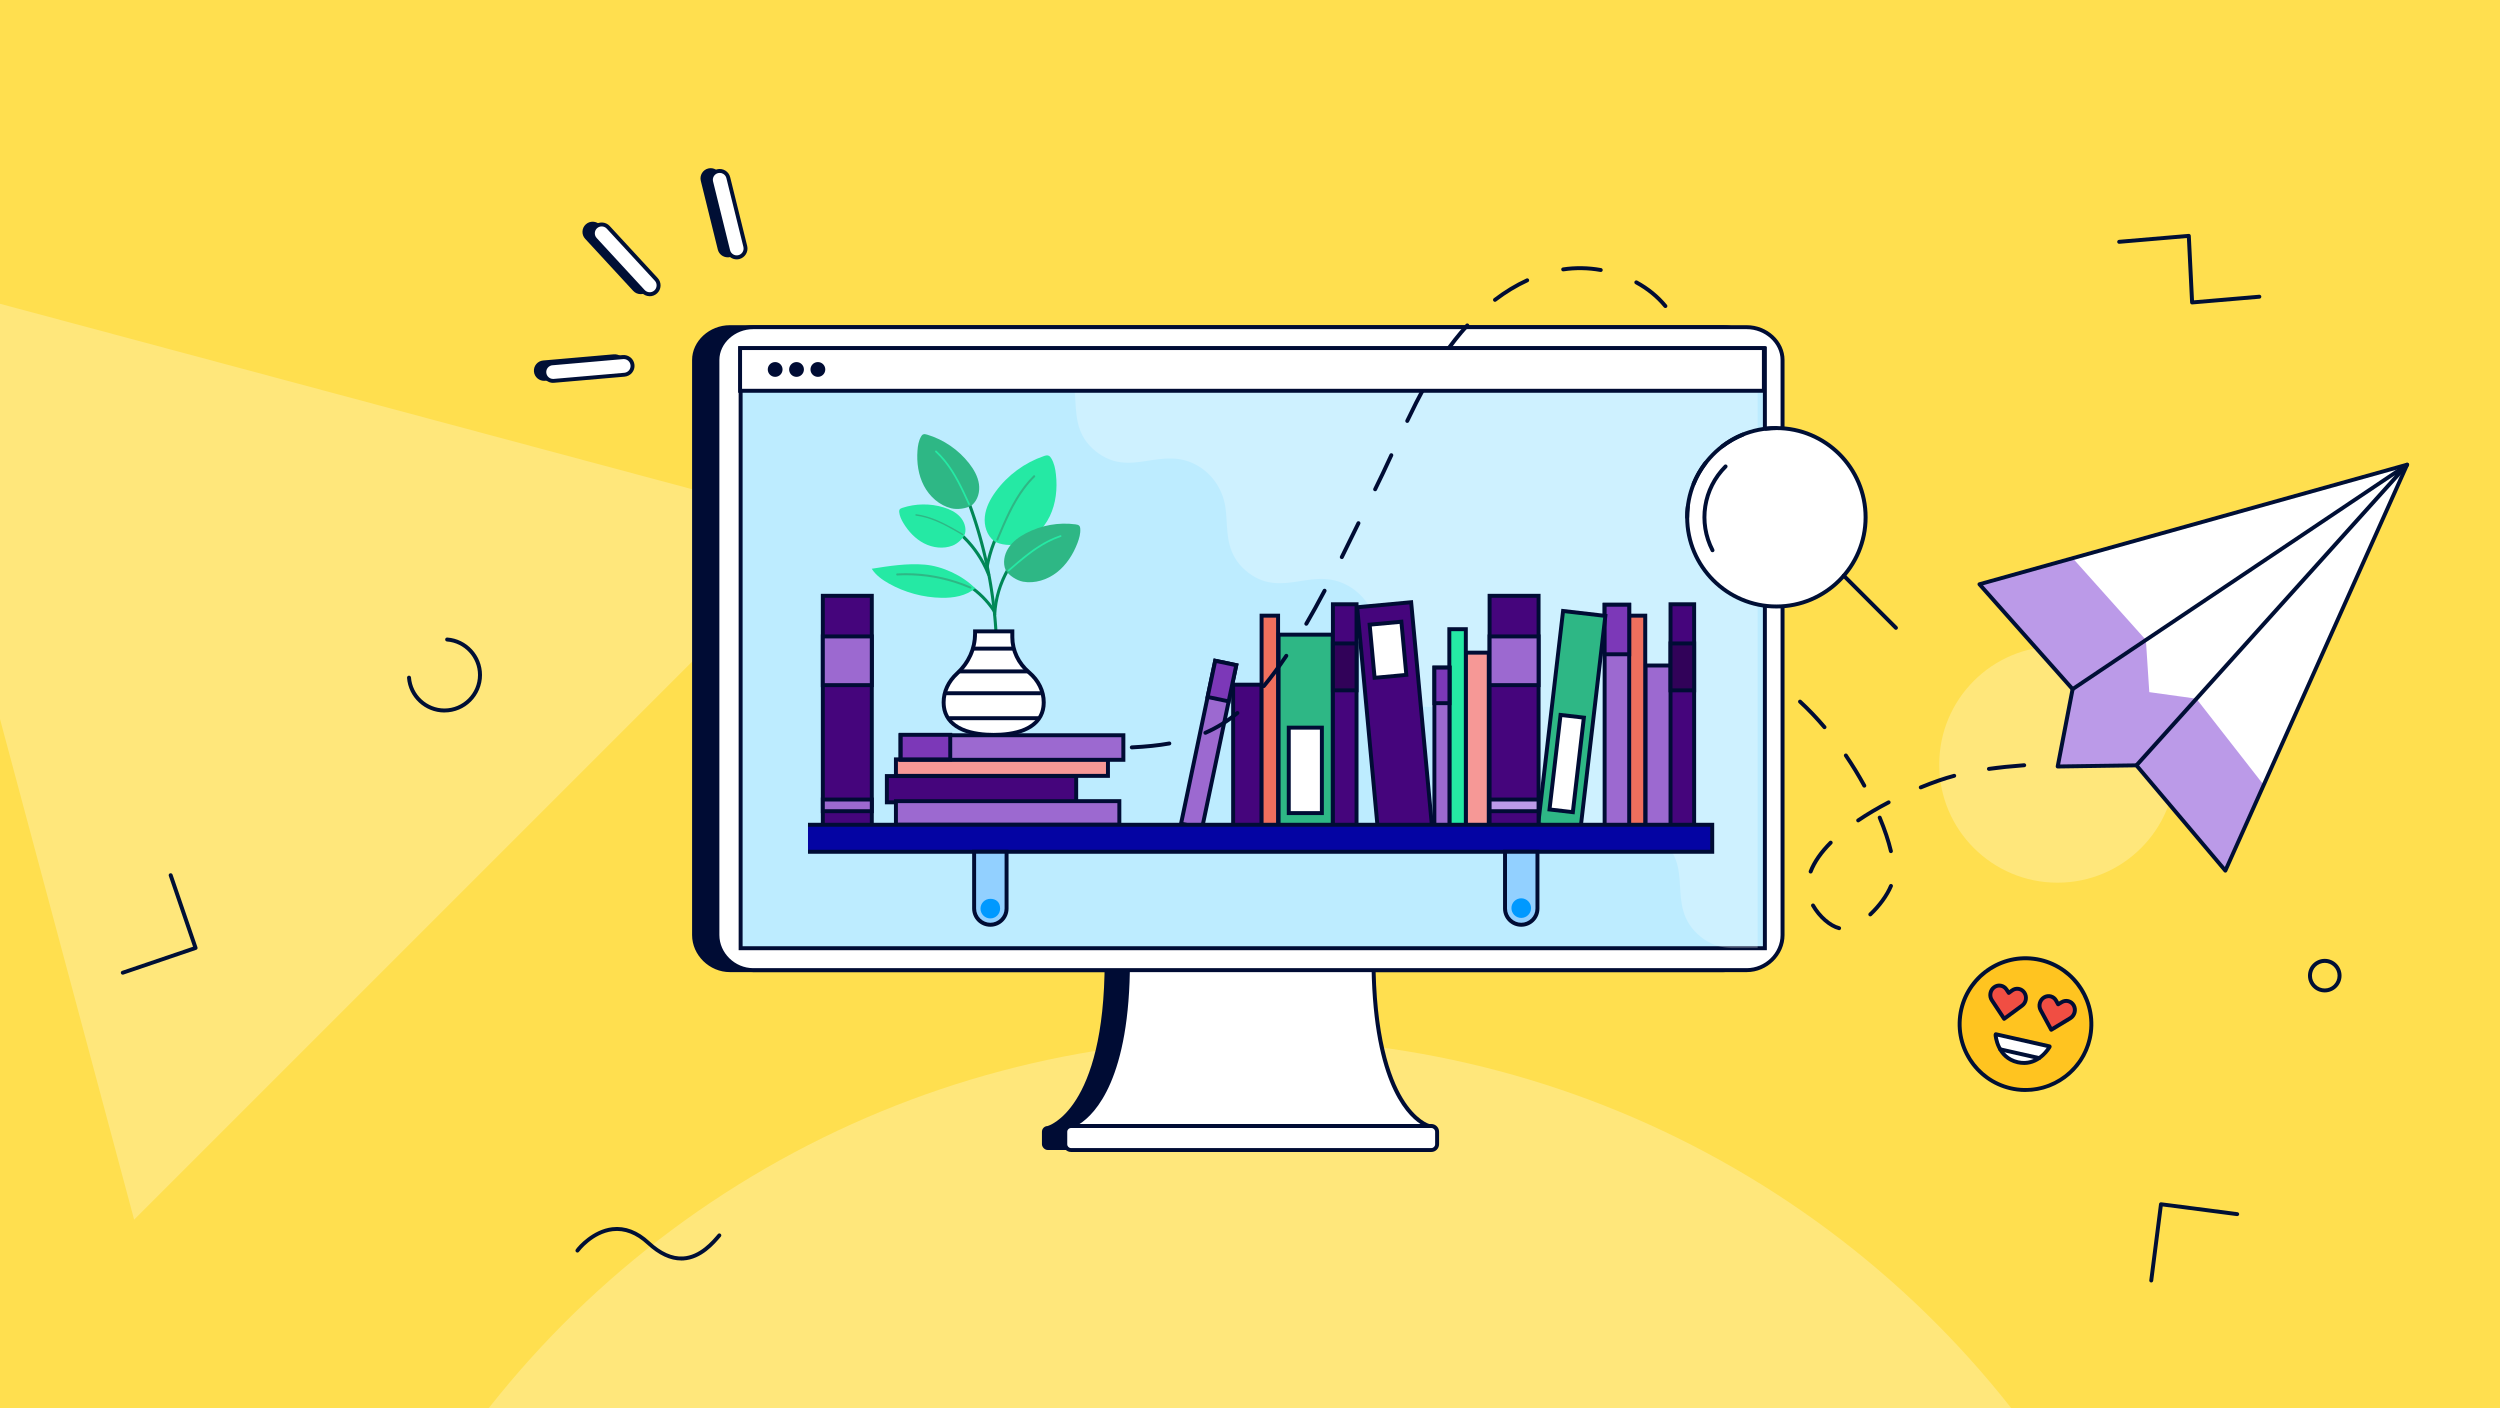 <?xml version="1.0" encoding="UTF-8"?><svg id="b" xmlns="http://www.w3.org/2000/svg" width="632" height="356" viewBox="0 0 632 356"><rect width="632" height="356" fill="#ffdf4f" stroke-width="0"/><circle cx="316" cy="507.4" r="244.87" fill="#fff" opacity=".25" stroke-width="0"/><polygon points="-30.3 68.68 33.91 308.32 209.34 132.89 -30.3 68.68" fill="#fff" opacity=".25" stroke-width="0"/><path d="M355.37,284.66h-90.53s14.42-3.9,14.42-41.68c0-12.41,62.06-15.48,62.06-1.06,0,39.24,14.05,42.74,14.05,42.74Z" fill="#000c34" stroke-width="0"/><rect x="263.4" y="284.66" width="94" height="6.06" rx="1.46" ry="1.46" fill="#000c34" stroke-width="0"/><path d="M435.68,82.71h-251.16c-4.84,0-9.06,3.71-9.06,8.29v145.38c0,4.84,4.22,8.87,9.06,8.87h251.16c4.84,0,9.05-4.03,9.05-8.87V91c0-4.58-4.22-8.29-9.05-8.29Z" fill="#000c34" stroke-width="0"/><path d="M435.68,245.75h-251.16c-5.18,0-9.56-4.29-9.56-9.37V91c0-4.77,4.38-8.79,9.56-8.79h251.16c5.18,0,9.55,4.03,9.55,8.79v145.38c0,5.08-4.38,9.37-9.55,9.37ZM184.52,83.21c-4.64,0-8.56,3.57-8.56,7.79v145.38c0,4.54,3.92,8.37,8.56,8.37h251.16c4.64,0,8.55-3.83,8.55-8.37V91c0-4.22-3.92-7.79-8.55-7.79h-251.16Z" fill="#000c34" stroke-width="0"/><rect id="c" x="190.63" y="97.26" width="240.76" height="132.81" fill="#000c34"/><polygon points="396.01 88.1 395.78 88.1 181.33 88.1 181.33 239.71 395.78 239.71 396.01 239.71 440.26 239.71 440.26 88.1 396.01 88.1" fill="#000c34" stroke-width="0"/><path d="M440.83,240.28H180.76V87.53h260.07v152.75ZM181.9,239.14h257.79V88.67H181.9v150.47Z" fill="#000c34" stroke-width="0"/><path d="M361.27,284.66h-90.53s14.42-3.9,14.42-41.68c0-12.41,62.06-15.48,62.06-1.06,0,39.24,14.05,42.74,14.05,42.74Z" fill="#fff" stroke-width="0"/><path d="M361.27,285.16h-90.53c-.25,0-.46-.19-.5-.43-.03-.25.12-.48.37-.55.14-.04,14.05-4.35,14.05-41.2,0-3.36,3.95-6.23,11.42-8.31,6.48-1.81,15.1-2.84,23.64-2.84,13.53,0,27.99,2.65,27.99,10.09,0,20.03,3.74,30.47,6.88,35.7,3.37,5.62,6.77,6.55,6.8,6.56.24.06.4.3.37.55-.03.25-.24.44-.49.44ZM272.89,284.16h86.22c-3.99-2.6-12.4-11.71-12.4-42.24,0-3.59-4.38-5.69-8.05-6.81-4.77-1.47-11.5-2.27-18.94-2.27-21.04,0-34.07,5.27-34.07,10.15,0,29.56-8.71,38.58-12.77,41.18Z" fill="#000c34" stroke-width="0"/><rect x="269.3" y="284.66" width="94" height="6.06" rx="1.46" ry="1.46" fill="#fff" stroke-width="0"/><path d="M361.84,291.22h-91.08c-1.08,0-1.96-.88-1.96-1.96v-3.15c0-1.08.88-1.96,1.96-1.96h91.08c1.08,0,1.96.88,1.96,1.96v3.15c0,1.08-.88,1.96-1.96,1.96ZM270.76,285.16c-.53,0-.96.43-.96.96v3.15c0,.53.43.96.96.96h91.08c.53,0,.96-.43.96-.96v-3.15c0-.53-.43-.96-.96-.96h-91.08Z" fill="#000c34" stroke-width="0"/><path d="M441.58,82.71h-251.16c-4.84,0-9.06,3.71-9.06,8.29v145.38c0,4.84,4.22,8.87,9.06,8.87h251.16c4.84,0,9.05-4.03,9.05-8.87V91c0-4.58-4.22-8.29-9.05-8.29Z" fill="#fff" stroke-width="0"/><path d="M441.58,245.75h-251.16c-5.18,0-9.56-4.29-9.56-9.37V91c0-4.77,4.38-8.79,9.56-8.79h251.16c5.18,0,9.55,4.03,9.55,8.79v145.38c0,5.08-4.38,9.37-9.55,9.37ZM190.42,83.21c-4.64,0-8.56,3.57-8.56,7.79v145.38c0,4.54,3.92,8.37,8.56,8.37h251.16c4.64,0,8.55-3.83,8.55-8.37V91c0-4.22-3.92-7.79-8.55-7.79h-251.16Z" fill="#000c34" stroke-width="0"/><polygon points="401.91 88.1 401.68 88.1 187.22 88.1 187.22 239.71 401.68 239.71 401.91 239.71 446.16 239.71 446.16 88.1 401.91 88.1" fill="#bdecff" stroke-width="0"/><path d="M446.66,240.21H186.73V87.6h259.93v152.61ZM187.73,239.21h257.93V88.6H187.73v150.61Z" fill="#000c34" stroke-width="0"/><path d="M444.34,98.51v141.16s-5.79,0-5.79,0h0c-2.3.05-4.7-.38-6.96-1.71-2.41-1.42-4.39-3.57-5.44-5.97-1.91-4.4-1.02-8.72-2.06-13.1-1.04-4.41-4.61-8.59-9.42-10.13-4.68-1.5-8.9.03-13.15.37-2.21.18-4.59.06-6.91-.98-2.47-1.1-4.77-3.1-6.09-5.38-2.48-4.28-1.74-8.77-2.44-13.04-.72-4.44-3.54-8.83-8.4-10.96-2.34-1.02-4.62-1.2-6.83-1.07h0l-2.04.2c-1.39.18-2.76.43-4.11.6-2.18.28-4.49.42-6.87-.27-2.58-.75-5.08-2.53-6.76-4.7-3.15-4.1-2.37-8.83-2.85-13.04,0-.07,0-.14,0-.21h0c-.09-1.05-.23-2.1-.48-3.15-1.04-4.41-4.61-8.59-9.42-10.13-4.68-1.5-8.9.03-13.15.37-2.21.18-4.59.06-6.91-.98-2.47-1.1-4.77-3.1-6.09-5.38-2.48-4.28-1.74-8.77-2.44-13.04-.72-4.44-3.54-8.83-8.4-10.96-4.57-2-8.88-.79-12.98-.26-2.18.28-4.49.42-6.87-.27-2.58-.75-5.08-2.53-6.76-4.7-3.15-4.1-2.61-9.05-3.09-13.26,0-.07-.02.07-.03,0h172.74Z" fill="#fff" opacity=".25" stroke-width="0"/><circle cx="520.13" cy="193.25" r="29.89" fill="#fff" opacity=".25" stroke-width="0"/><path d="M464.93,235.15s-.08,0-.12-.02c-2.42-.61-5.2-3.02-6.91-5.98-.14-.24-.06-.54.18-.68.24-.14.54-.06.68.18,1.59,2.75,4.12,4.96,6.29,5.51.27.07.43.34.36.61-.06.23-.26.38-.48.38ZM472.82,231.67c-.13,0-.27-.05-.37-.16-.19-.2-.18-.52.02-.71,2.23-2.09,4.15-4.71,5.11-7.03.11-.25.4-.38.65-.27.25.11.38.4.27.65-1.02,2.44-3.02,5.2-5.35,7.38-.1.09-.22.13-.34.13ZM457.73,220.83c-.06,0-.12-.01-.18-.03-.26-.1-.39-.39-.29-.65.95-2.47,2.69-4.99,5.18-7.48.2-.2.51-.2.71,0,.2.2.2.51,0,.71-2.39,2.39-4.05,4.79-4.95,7.13-.08.2-.27.32-.47.32ZM478.03,215.67c-.23,0-.43-.15-.49-.38-.6-2.55-1.55-5.38-2.81-8.41-.11-.25.01-.55.27-.65.25-.11.55.01.65.27,1.28,3.08,2.25,5.96,2.86,8.56.06.27-.1.54-.37.6-.04,0-.08.01-.12.01ZM469.75,207.9c-.16,0-.32-.08-.41-.22-.16-.23-.1-.54.13-.69,2.33-1.58,4.94-3.13,7.75-4.6.24-.13.55-.03.67.21.13.24.03.55-.21.67-2.78,1.45-5.36,2.98-7.66,4.54-.09.06-.18.09-.28.09ZM485.57,199.55c-.2,0-.38-.12-.46-.31-.1-.26.02-.55.27-.65,1.58-.65,3.12-1.24,4.6-1.75,1.26-.44,2.58-.84,3.92-1.2.27-.07.54.09.61.35.07.27-.09.54-.35.61-1.32.35-2.61.75-3.85,1.18-1.46.51-2.99,1.09-4.55,1.73-.06.03-.13.04-.19.04ZM471.3,199.12c-.18,0-.35-.09-.44-.26-1.42-2.6-2.98-5.15-4.64-7.6-.16-.23-.1-.54.13-.69.23-.16.54-.1.69.13,1.68,2.47,3.26,5.06,4.7,7.68.13.24.04.55-.2.68-.08.04-.16.06-.24.06ZM502.8,194.87c-.25,0-.46-.18-.49-.43-.04-.27.15-.53.43-.56,2.6-.37,5.44-.66,8.94-.93.27-.01.52.19.54.46.02.28-.19.52-.46.54-3.48.26-6.29.56-8.87.92-.02,0-.05,0-.07,0ZM520.64,193.35c-.26,0-.48-.2-.5-.47-.02-.28.19-.51.47-.53,2.36-.16,4.15-.29,5.81-.44,1.1-.1,2.12-.2,3.08-.3.27-.03.52.17.55.44s-.17.52-.44.55c-.97.11-2,.21-3.11.31-1.67.15-3.47.28-5.83.44-.01,0-.02,0-.03,0ZM538.34,191.01c-.21,0-.41-.14-.48-.35-.08-.26.07-.54.33-.62,2.76-.85,4.96-2.06,7.61-4.19.21-.17.53-.14.7.08.17.22.14.53-.08.7-2.75,2.21-5.05,3.48-7.94,4.36-.05.02-.1.02-.15.02ZM461.23,184.34c-.14,0-.28-.06-.38-.18-1.98-2.34-4.05-4.5-6.14-6.42-.2-.19-.22-.5-.03-.71.19-.2.5-.22.71-.03,2.12,1.95,4.22,4.14,6.23,6.51.18.21.15.53-.06.7-.09.08-.21.12-.32.12ZM552.79,180.79c-.14,0-.27-.05-.37-.16-.19-.2-.17-.52.03-.71.78-.72,1.62-1.48,2.53-2.3.21-.19.52-.17.71.04.18.21.17.52-.04.71-.9.81-1.74,1.58-2.52,2.29-.1.09-.22.13-.34.13Z" fill="#000c34" stroke-width="0"/><rect x="415.97" y="168.24" width="6.64" height="41" transform="translate(838.58 377.47) rotate(180)" fill="#9c69d0" stroke-width="0"/><path d="M423.11,209.74h-7.64v-42h7.64v42ZM416.47,208.74h5.64v-40h-5.64v40Z" fill="#000c34" stroke-width="0"/><rect x="370.52" y="164.99" width="5.84" height="44.25" transform="translate(746.88 374.22) rotate(180)" fill="#f69896" stroke-width="0"/><path d="M376.86,209.74h-6.84v-45.25h6.84v45.25ZM371.02,208.74h4.84v-43.25h-4.84v43.25Z" fill="#000c34" stroke-width="0"/><rect x="311.74" y="173.08" width="7.23" height="36.15" transform="translate(630.7 382.32) rotate(180)" fill="#45057c" stroke-width="0"/><path d="M319.47,209.74h-8.23v-37.15h8.23v37.15ZM312.24,208.74h6.23v-35.15h-6.23v35.15Z" fill="#000c34" stroke-width="0"/><rect x="366.39" y="159.05" width="4.17" height="50.18" transform="translate(736.95 368.29) rotate(180)" fill="#25e9a4" stroke-width="0"/><path d="M371.06,209.74h-5.17v-51.18h5.17v51.18ZM366.89,208.74h3.17v-49.18h-3.17v49.18Z" fill="#000c34" stroke-width="0"/><rect x="318.93" y="155.64" width="4.17" height="53.6" transform="translate(642.03 364.87) rotate(180)" fill="#ef6f5d" stroke-width="0"/><path d="M323.6,209.74h-5.17v-54.6h5.17v54.6ZM319.43,208.74h3.17v-52.6h-3.17v52.6Z" fill="#000c34" stroke-width="0"/><rect x="411.74" y="155.64" width="4.17" height="53.6" transform="translate(827.66 364.87) rotate(180)" fill="#ef6f5d" stroke-width="0"/><path d="M416.42,209.74h-5.17v-54.6h5.17v54.6ZM412.24,208.74h3.17v-52.6h-3.17v52.6Z" fill="#000c34" stroke-width="0"/><rect x="362.61" y="168.77" width="3.81" height="40.47" transform="translate(729.04 378) rotate(180)" fill="#9c69d0" stroke-width="0"/><path d="M366.93,209.74h-4.81v-41.47h4.81v41.47ZM363.11,208.74h2.81v-39.47h-2.81v39.47Z" fill="#000c34" stroke-width="0"/><rect x="362.61" y="168.77" width="3.81" height="8.99" transform="translate(729.04 346.53) rotate(180)" fill="#7c38b8" stroke-width="0"/><path d="M366.93,178.26h-4.81v-9.99h4.81v9.99ZM363.11,177.26h2.81v-7.99h-2.81v7.99Z" fill="#000c34" stroke-width="0"/><rect x="302.83" y="167.15" width="5.43" height="42.09" transform="translate(565.93 435.12) rotate(-168.15)" fill="#9c69d0" stroke-width="0"/><path d="M304.27,209.94l-6.3-1.32,8.85-42.17,6.3,1.32-8.85,42.17ZM299.16,207.84l4.34.91,8.44-40.21-4.34-.91-8.44,40.21Z" fill="#000c34" stroke-width="0"/><rect x="306.19" y="167.5" width="5.43" height="9.35" transform="translate(575.87 404.12) rotate(-168.15)" fill="#7c38b8" stroke-width="0"/><path d="M310.99,177.9l-6.3-1.32,2.13-10.13,6.3,1.32-2.13,10.13ZM305.88,175.81l4.34.91,1.72-8.17-4.34-.91-1.72,8.17Z" fill="#000c34" stroke-width="0"/><rect x="405.65" y="152.88" width="6.21" height="56.35" transform="translate(817.52 362.12) rotate(180)" fill="#9c69d0" stroke-width="0"/><path d="M412.36,209.74h-7.21v-57.35h7.21v57.35ZM406.15,208.74h5.21v-55.35h-5.21v55.35Z" fill="#000c34" stroke-width="0"/><rect x="405.65" y="152.88" width="6.21" height="12.52" transform="translate(817.52 318.28) rotate(180)" fill="#7c38b8" stroke-width="0"/><path d="M412.36,165.9h-7.21v-13.52h7.21v13.52ZM406.15,164.9h5.21v-11.52h-5.21v11.52Z" fill="#000c34" stroke-width="0"/><rect x="345.68" y="152.76" width="13.7" height="56.48" transform="translate(720.28 328.62) rotate(174.69)" fill="#45057c" stroke-width="0"/><path d="M347.87,210.29l-5.32-57.23,14.64-1.36,5.32,57.23-14.64,1.36ZM343.64,153.97l5.13,55.24,12.65-1.18-5.13-55.24-12.65,1.17Z" fill="#000c34" stroke-width="0"/><rect x="346.85" y="157.52" width="8.06" height="13.49" transform="translate(715.45 295.37) rotate(174.69)" fill="#fff" stroke-width="0"/><path d="M347.04,171.89l-1.34-14.43,9.02-.84,1.34,14.43-9.02.84ZM346.79,158.37l1.16,12.44,7.03-.65-1.16-12.44-7.03.65Z" fill="#000c34" stroke-width="0"/><rect x="323.23" y="160.44" width="13.7" height="48.8" transform="translate(660.15 369.67) rotate(180)" fill="#2eb785" stroke-width="0"/><path d="M337.43,209.74h-14.7v-49.8h14.7v49.8ZM323.73,208.74h12.7v-47.8h-12.7v47.8Z" fill="#000c34" stroke-width="0"/><rect x="325.8" y="183.95" width="8.37" height="21.6" transform="translate(659.96 389.49) rotate(180)" fill="#fff" stroke-width="0"/><path d="M334.67,206.05h-9.37v-22.6h9.37v22.6ZM326.3,205.05h7.37v-20.6h-7.37v20.6Z" fill="#000c34" stroke-width="0"/><rect x="391.96" y="154.89" width="10.76" height="54.34" transform="translate(770.89 408.97) rotate(-173.34)" fill="#2eb785" stroke-width="0"/><path d="M399.97,210.23l-11.68-1.36,6.42-54.97,11.68,1.36-6.42,54.97ZM389.4,207.99l9.7,1.13,6.18-52.98-9.7-1.13-6.18,52.98Z" fill="#000c34" stroke-width="0"/><rect x="393.09" y="181" width="5.94" height="24.06" transform="translate(767.07 430.66) rotate(-173.34)" fill="#fff" stroke-width="0"/><path d="M398.05,205.87l-6.89-.8,2.91-24.89,6.89.8-2.9,24.89ZM392.27,204.19l4.9.57,2.67-22.9-4.9-.57-2.67,22.9Z" fill="#000c34" stroke-width="0"/><rect x="336.96" y="152.76" width="5.97" height="56.48" transform="translate(679.89 361.99) rotate(180)" fill="#45057c" stroke-width="0"/><path d="M343.43,209.74h-6.97v-57.48h6.97v57.48ZM337.46,208.74h4.97v-55.48h-4.97v55.48Z" fill="#000c34" stroke-width="0"/><rect x="336.96" y="162.66" width="5.97" height="11.86" transform="translate(679.89 337.18) rotate(180)" fill="#310259" stroke-width="0"/><path d="M343.43,175.02h-6.97v-12.86h6.97v12.86ZM337.46,174.02h4.97v-10.86h-4.97v10.86Z" fill="#000c34" stroke-width="0"/><rect x="422.31" y="152.76" width="5.97" height="56.48" transform="translate(850.59 361.99) rotate(180)" fill="#45057c" stroke-width="0"/><path d="M428.78,209.74h-6.97v-57.48h6.97v57.48ZM422.81,208.74h4.97v-55.48h-4.97v55.48Z" fill="#000c34" stroke-width="0"/><rect x="422.31" y="162.66" width="5.97" height="11.86" transform="translate(850.59 337.18) rotate(180)" fill="#310259" stroke-width="0"/><path d="M428.78,175.02h-6.97v-12.86h6.97v12.86ZM422.81,174.02h4.97v-10.86h-4.97v10.86Z" fill="#000c34" stroke-width="0"/><rect x="376.57" y="150.61" width="12.38" height="58.62" transform="translate(765.52 359.85) rotate(180)" fill="#45057c" stroke-width="0"/><path d="M389.45,209.74h-13.38v-59.62h13.38v59.62ZM377.07,208.74h11.38v-57.62h-11.38v57.62Z" fill="#000c34" stroke-width="0"/><rect x="376.57" y="160.89" width="12.38" height="12.31" transform="translate(765.52 334.1) rotate(180)" fill="#9c69d0" stroke-width="0"/><path d="M389.45,173.7h-13.38v-13.31h13.38v13.31ZM377.07,172.7h11.38v-11.31h-11.38v11.31Z" fill="#000c34" stroke-width="0"/><rect x="376.57" y="202.12" width="12.38" height="2.95" transform="translate(765.52 407.19) rotate(180)" fill="#bb9ae8" stroke-width="0"/><path d="M389.45,205.57h-13.38v-3.95h13.38v3.95ZM377.07,204.57h11.38v-1.95h-11.38v1.95Z" fill="#000c34" stroke-width="0"/><rect x="244.81" y="175.58" width="6.64" height="47.86" transform="translate(48.62 447.64) rotate(-90)" fill="#45057c" stroke-width="0"/><path d="M272.56,203.33h-48.86v-7.64h48.86v7.64ZM224.7,202.33h46.86v-5.64h-46.86v5.64Z" fill="#000c34" stroke-width="0"/><rect x="251.2" y="167.25" width="4.17" height="53.6" transform="translate(59.24 447.34) rotate(-90)" fill="#f69896" stroke-width="0"/><path d="M280.59,196.64h-54.6v-5.17h54.6v5.17ZM226.99,195.64h52.6v-3.17h-52.6v3.17Z" fill="#000c34" stroke-width="0"/><rect x="252.71" y="160.8" width="6.21" height="56.35" transform="translate(66.83 444.79) rotate(-90)" fill="#9c69d0" stroke-width="0"/><path d="M284.49,192.58h-57.35v-7.21h57.35v7.21ZM228.13,191.58h55.35v-5.21h-55.35v5.21Z" fill="#000c34" stroke-width="0"/><rect x="230.86" y="182.6" width="6.21" height="12.52" transform="translate(45.1 422.82) rotate(-90)" fill="#7c38b8" stroke-width="0"/><path d="M240.72,192.47h-13.52v-7.21h13.52v7.21ZM228.2,191.47h11.52v-5.21h-11.52v5.21Z" fill="#000c34" stroke-width="0"/><rect x="251.74" y="177.28" width="5.97" height="56.48" transform="translate(49.21 460.25) rotate(-90)" fill="#9c69d0" stroke-width="0"/><path d="M283.47,209h-57.48v-6.97h57.48v6.97ZM226.99,208h55.48v-4.97h-55.48v4.97Z" fill="#000c34" stroke-width="0"/><rect x="208.01" y="150.61" width="12.38" height="58.62" transform="translate(428.39 359.85) rotate(180)" fill="#45057c" stroke-width="0"/><path d="M220.89,209.74h-13.38v-59.62h13.38v59.62ZM208.51,208.74h11.38v-57.62h-11.38v57.62Z" fill="#000c34" stroke-width="0"/><rect x="208.01" y="160.89" width="12.38" height="12.31" transform="translate(428.39 334.1) rotate(180)" fill="#9c69d0" stroke-width="0"/><path d="M220.89,173.7h-13.38v-13.31h13.38v13.31ZM208.51,172.7h11.38v-11.31h-11.38v11.31Z" fill="#000c34" stroke-width="0"/><rect x="208.01" y="202.12" width="12.38" height="2.95" transform="translate(428.39 407.19) rotate(180)" fill="#9c69d0" stroke-width="0"/><path d="M220.89,205.57h-13.38v-3.95h13.38v3.95ZM208.51,204.57h11.38v-1.95h-11.38v1.95Z" fill="#000c34" stroke-width="0"/><polyline points="204.26 208.5 432.85 208.5 432.85 215.33 204.26 215.33" fill="#0404a3" stroke-width="0"/><polygon points="433.35 215.83 204.26 215.83 204.26 214.83 432.35 214.83 432.35 209 204.26 209 204.26 208 433.35 208 433.35 215.83" fill="#000c34" stroke-width="0"/><path d="M380.47,215.33h8.2v14.35c0,2.26-1.84,4.1-4.1,4.1h0c-2.26,0-4.1-1.84-4.1-4.1v-14.35h0Z" fill="#92d0ff" stroke-width="0"/><path d="M384.57,234.28c-2.54,0-4.6-2.06-4.6-4.6v-14.85h9.2v14.85c0,2.54-2.06,4.6-4.6,4.6ZM380.97,215.83v13.85c0,1.98,1.62,3.6,3.6,3.6s3.6-1.62,3.6-3.6v-13.85h-7.2Z" fill="#000c34" stroke-width="0"/><circle cx="384.57" cy="229.57" r="2.48" fill="#09f" stroke-width="0"/><path d="M246.26,215.33h8.2v14.35c0,2.26-1.84,4.1-4.1,4.1h0c-2.26,0-4.1-1.84-4.1-4.1v-14.35h0Z" fill="#92d0ff" stroke-width="0"/><path d="M250.36,234.28c-2.54,0-4.6-2.06-4.6-4.6v-14.85h9.2v14.85c0,2.54-2.06,4.6-4.6,4.6ZM246.76,215.83v13.85c0,1.98,1.62,3.6,3.6,3.6s3.6-1.62,3.6-3.6v-13.85h-7.2Z" fill="#000c34" stroke-width="0"/><path d="M252.83,229.7c0,1.37-1.11,2.48-2.48,2.48s-2.48-1.11-2.48-2.48,1.11-2.48,2.48-2.48,2.48.75,2.48,2.48Z" fill="#09f" stroke-width="0"/><path d="M286.12,189.44c-.26,0-.49-.21-.5-.48-.01-.28.2-.51.48-.52,3.62-.18,6.7-.5,9.42-.98.28-.05.53.13.58.4.05.27-.13.53-.4.58-2.76.49-5.88.82-9.55,1,0,0-.02,0-.02,0ZM304.73,185.75c-.19,0-.38-.11-.46-.3-.11-.25,0-.55.26-.66,2.85-1.25,5.46-2.87,7.97-4.93.21-.18.53-.15.7.07.18.21.15.53-.07.7-2.58,2.12-5.26,3.79-8.2,5.08-.07.03-.13.04-.2.04ZM319.49,173.95c-.11,0-.23-.04-.32-.12-.21-.18-.24-.49-.06-.7,1.85-2.23,3.75-4.79,5.66-7.62.15-.23.46-.29.69-.14s.29.46.14.69c-1.92,2.86-3.85,5.45-5.72,7.7-.1.12-.24.18-.38.18ZM330.23,158.19c-.09,0-.17-.02-.25-.07-.24-.14-.32-.45-.18-.68,1.49-2.55,3-5.28,4.61-8.34.13-.24.43-.34.68-.21.24.13.34.43.21.68-1.62,3.07-3.14,5.81-4.63,8.37-.09.16-.26.25-.43.25ZM339.2,141.33c-.07,0-.15-.02-.22-.05-.25-.12-.35-.42-.22-.67,1.45-2.92,2.86-5.79,4.21-8.57.12-.25.42-.35.67-.23.25.12.35.42.23.67-1.35,2.78-2.76,5.65-4.21,8.58-.09.18-.26.28-.45.28ZM347.63,124.19c-.07,0-.15-.02-.22-.05-.25-.12-.35-.42-.22-.67,1.34-2.69,2.6-5.38,4.09-8.61.12-.25.41-.36.66-.24.25.12.36.41.24.66-1.49,3.23-2.76,5.93-4.1,8.63-.09.18-.26.28-.45.28ZM355.75,106.92c-.07,0-.15-.02-.21-.05-.25-.12-.35-.42-.24-.67,1.59-3.33,2.96-6.04,4.32-8.54.13-.24.44-.33.68-.2.24.13.33.44.2.68-1.35,2.48-2.72,5.18-4.3,8.49-.09.18-.26.28-.45.28ZM365.01,90.25c-.1,0-.2-.03-.28-.09-.23-.16-.29-.47-.13-.69,1.85-2.71,3.85-5.25,5.96-7.54.19-.2.5-.22.71-.03.2.19.22.5.03.71-2.07,2.26-4.04,4.76-5.87,7.43-.1.14-.25.22-.41.22ZM421.01,77.87c-.15,0-.29-.06-.39-.18-1.91-2.33-4.34-4.31-7.2-5.87-.24-.13-.33-.44-.2-.68.13-.24.44-.33.68-.2,2.98,1.62,5.5,3.68,7.5,6.12.18.21.14.53-.07.7-.09.08-.21.11-.32.11ZM377.94,76.31c-.15,0-.3-.07-.4-.2-.17-.22-.13-.53.09-.7,2.65-2.03,5.43-3.71,8.24-5,.25-.12.55,0,.66.25.11.25,0,.55-.25.66-2.74,1.26-5.45,2.9-8.05,4.88-.09.07-.2.1-.3.1ZM404.68,68.75s-.06,0-.09,0c-3.12-.56-6.33-.61-9.34-.15-.27.03-.53-.15-.57-.42-.04-.27.15-.53.42-.57,3.11-.47,6.44-.42,9.66.16.27.05.45.31.4.58-.04.24-.25.41-.49.41Z" fill="#000c34" stroke-width="0"/><path d="M242.57,122.21c1.12,2.64,2.15,5.31,3.06,8.03.91,2.7,1.73,5.44,2.43,8.2.71,2.76,1.31,5.55,1.81,8.36.5,2.81.89,5.64,1.17,8.49.28,2.84.45,5.69.51,8.54,0,.36.01.72.02,1.08,0,.51.8.49.79-.01-.04-2.86-.18-5.73-.44-8.58-.26-2.88-.63-5.74-1.1-8.59-.47-2.83-1.05-5.63-1.73-8.42-.68-2.78-1.47-5.54-2.36-8.26s-1.89-5.41-2.99-8.06c-.14-.33-.28-.67-.42-1-.08-.2-.27-.33-.49-.27-.19.05-.35.29-.27.49h0Z" fill="#008756" stroke-width="0"/><path d="M251.85,155.33c.1-1.92.43-3.82.96-5.66.54-1.84,1.29-3.62,2.23-5.3.53-.94,1.12-1.85,1.78-2.72.13-.17.16-.4,0-.56-.14-.13-.43-.16-.56,0-1.21,1.6-2.23,3.32-3.03,5.15-.8,1.83-1.4,3.75-1.76,5.71-.21,1.11-.34,2.24-.39,3.37-.01.21.2.39.4.39.23,0,.38-.19.39-.4h0Z" fill="#008756" stroke-width="0"/><path d="M249.9,143.48c.36-2,.9-3.97,1.62-5.87.71-1.89,1.61-3.71,2.65-5.43.59-.97,1.23-1.91,1.91-2.81.13-.17.16-.4,0-.56-.14-.13-.43-.16-.56,0-1.26,1.65-2.37,3.41-3.31,5.27-.93,1.85-1.7,3.8-2.28,5.79-.33,1.12-.59,2.26-.8,3.41-.04.21.07.42.28.48.19.05.44-.07.48-.28h0Z" fill="#008756" stroke-width="0"/><path d="M241.18,134.15c1.45,1.15,2.79,2.44,3.98,3.86,1.18,1.4,2.21,2.94,3.08,4.55.49.9.92,1.83,1.3,2.79.08.2.27.33.49.27.19-.06.35-.29.27-.49-.7-1.76-1.57-3.45-2.61-5.04-1.04-1.58-2.24-3.06-3.58-4.4-.75-.75-1.54-1.45-2.38-2.11-.17-.13-.4-.15-.56,0-.14.14-.16.42,0,.56h0Z" fill="#008756" stroke-width="0"/><path d="M242.77,147.26c2.59,1.34,4.9,3.21,6.76,5.45.53.64,1.03,1.31,1.48,2.01.12.18.4.19.55.06.18-.14.18-.38.06-.55-1.66-2.53-3.83-4.72-6.35-6.4-.71-.48-1.45-.91-2.21-1.31-.19-.1-.44.03-.51.22-.09.21.03.42.22.51h0Z" fill="#008756" stroke-width="0"/><path d="M251.26,136.75c-1.8-1.43-2.54-3.91-2.29-6.19.25-2.28,1.36-4.39,2.71-6.25,3.02-4.17,7.36-7.36,12.23-9.02.39-.13.84-.26,1.22-.08.27.12.46.38.62.64.75,1.22,1.04,2.67,1.19,4.1.4,3.59,0,7.32-1.56,10.57-1.57,3.25-4.39,5.97-7.86,6.98-1.81.53-4.67.29-6.27-.73" fill="#25e9a4" stroke-width="0"/><path d="M252.35,136.55c.94-2.25,1.88-4.5,2.95-6.69,1.06-2.17,2.26-4.29,3.7-6.23.8-1.08,1.68-2.11,2.64-3.05.24-.24-.14-.6-.38-.37-1.73,1.71-3.2,3.67-4.45,5.76-1.26,2.08-2.32,4.28-3.29,6.51-.56,1.27-1.09,2.54-1.62,3.82-.05.13-.03.28.1.36.11.06.3.03.36-.1h0Z" fill="#2eb785" stroke-width="0"/><path d="M243.95,134.93c.4-1.53-.23-3.2-1.31-4.35-1.08-1.15-2.57-1.85-4.08-2.31-3.39-1.04-7.1-.99-10.46.12-.27.09-.57.21-.7.46-.1.18-.1.4-.08.61.1.98.54,1.9,1.04,2.74,1.27,2.13,3.03,4.02,5.24,5.16,2.21,1.14,4.89,1.46,7.21.57,1.22-.46,2.68-1.78,3.14-3" fill="#25e9a4" stroke-width="0"/><path d="M243.27,135.27c-1.45-.85-2.9-1.69-4.39-2.45-1.48-.75-3.02-1.42-4.62-1.89-.89-.26-1.8-.46-2.72-.58-.23-.03-.17-.39.06-.36,1.66.22,3.28.69,4.83,1.32,1.55.62,3.05,1.39,4.51,2.21.83.46,1.65.95,2.48,1.43.08.05.14.14.09.24-.04.08-.15.14-.24.09h0Z" fill="#2eb785" stroke-width="0"/><path d="M245.72,127.69c1.48-1.26,2.04-3.39,1.76-5.32s-1.28-3.68-2.48-5.22c-2.68-3.44-6.45-6.03-10.63-7.28-.34-.1-.72-.19-1.03-.04-.23.11-.38.33-.51.56-.6,1.06-.8,2.29-.89,3.51-.23,3.05.21,6.2,1.63,8.91,1.42,2.71,3.9,4.93,6.86,5.68,1.55.4,3.97.11,5.29-.8" fill="#2eb785" stroke-width="0"/><path d="M244.79,127.56c-.86-1.88-1.72-3.76-2.69-5.59-.96-1.81-2.04-3.57-3.32-5.18-.71-.89-1.49-1.74-2.33-2.51-.21-.19.1-.52.31-.32,1.52,1.4,2.82,3.02,3.94,4.75,1.13,1.73,2.09,3.56,2.98,5.42.51,1.06,1,2.12,1.49,3.19.05.11.04.24-.07.31-.09.06-.26.04-.31-.07h0Z" fill="#25e9a4" stroke-width="0"/><path d="M254.24,144.13c-.79-1.77-.38-3.94.68-5.58,1.06-1.65,2.7-2.83,4.43-3.74,3.85-2.03,8.31-2.83,12.58-2.25.35.05.72.12.94.39.16.2.2.46.22.72.09,1.21-.26,2.42-.69,3.57-1.09,2.88-2.81,5.58-5.23,7.46-2.42,1.88-5.57,2.88-8.54,2.35-1.55-.28-3.58-1.54-4.38-2.92" fill="#2eb785" stroke-width="0"/><path d="M255.13,144.39c1.56-1.36,3.13-2.72,4.77-3.98,1.63-1.25,3.33-2.41,5.15-3.35,1.01-.52,2.06-.97,3.14-1.33.27-.09.13-.51-.14-.42-1.95.65-3.8,1.59-5.53,2.7-1.74,1.11-3.37,2.39-4.96,3.71-.9.75-1.79,1.53-2.68,2.3-.09.08-.13.2-.06.31.06.09.21.14.31.06h0Z" fill="#25e9a4" stroke-width="0"/><path d="M246.5,148.71c-3.13-3.21-8.28-5.6-12.75-5.97-4.47-.37-8.95.34-13.38,1.04,1.03,1.63,2.65,2.79,4.34,3.74,4.06,2.28,8.68,3.53,13.34,3.61,3,.05,6.19-.46,8.46-2.42" fill="#25e9a4" stroke-width="0"/><path d="M245.41,148.3c-2.27-.98-4.63-1.76-7.04-2.32-2.41-.56-4.88-.91-7.35-1.03-1.4-.07-2.8-.06-4.2.01-.14,0-.27.1-.27.25,0,.13.11.28.25.27,2.46-.13,4.93-.04,7.38.27,2.43.31,4.83.84,7.17,1.58,1.32.42,2.63.91,3.9,1.46.13.06.29-.04.33-.17.05-.15-.04-.27-.17-.33h0Z" fill="#2eb785" stroke-width="0"/><path d="M255.91,161.08v-1.48h-9.42v.56c0,3.73-1.56,7.37-4.56,10.1-2.1,1.91-3.38,4.48-3.38,7.3,0,5.93,5.66,8.22,12.65,8.22s12.65-2.3,12.65-8.22c0-2.96-1.42-5.64-3.7-7.58-2.77-2.35-4.24-5.58-4.24-8.9Z" fill="#fff" stroke-width="0"/><path d="M251.2,186.29c-8.36,0-13.15-3.18-13.15-8.72,0-2.86,1.26-5.58,3.55-7.67,2.83-2.58,4.4-6.04,4.4-9.73v-1.06h10.42v1.98c0,3.23,1.48,6.33,4.06,8.52,2.5,2.12,3.88,4.95,3.88,7.96,0,5.54-4.79,8.72-13.15,8.72ZM246.99,160.1v.06c0,3.98-1.68,7.69-4.72,10.47-2.08,1.89-3.22,4.36-3.22,6.93,0,6.72,7.61,7.72,12.15,7.72s12.15-1,12.15-7.72c0-2.71-1.25-5.27-3.53-7.2-2.81-2.38-4.41-5.76-4.41-9.28v-.98h-8.42Z" fill="#000c34" stroke-width="0"/><rect x="187.09" y="88" width="258.82" height="10.8" fill="#fff" stroke-width="0"/><path d="M446.41,99.29H186.59v-11.8h259.82v11.8ZM187.59,98.29h257.82v-9.8H187.59v9.8Z" fill="#000c34" stroke-width="0"/><circle cx="195.96" cy="93.4" r="1.87" fill="#000c34" stroke-width="0"/><circle cx="201.36" cy="93.4" r="1.87" fill="#000c34" stroke-width="0"/><circle cx="206.76" cy="93.4" r="1.87" fill="#000c34" stroke-width="0"/><path d="M112.36,180.12c-4.94,0-9.09-3.85-9.46-8.77-.02-.28.19-.52.46-.54.28-.02.52.19.54.46.33,4.4,4.04,7.84,8.46,7.84,4.68,0,8.48-3.81,8.48-8.48,0-4.42-3.44-8.13-7.84-8.46-.28-.02-.48-.26-.46-.54.02-.27.25-.48.54-.46,4.92.37,8.77,4.52,8.77,9.46,0,5.23-4.25,9.48-9.48,9.48Z" fill="#000f35" stroke-width="0"/><path d="M172.23,318.65c-2.83,0-5.74-1.37-8.65-4.06-2.77-2.57-5.69-3.7-8.69-3.35-5.07.6-8.47,5.13-8.5,5.18-.15.23-.46.29-.69.14-.23-.15-.29-.46-.14-.69.65-.97,4.33-5.04,9.21-5.62,3.29-.38,6.48.82,9.48,3.61,2.88,2.67,5.72,3.95,8.44,3.78,4.21-.26,7.3-3.91,8.78-5.66.18-.21.49-.24.7-.06.21.18.24.49.06.7-1.57,1.86-4.84,5.73-9.48,6.02-.18.01-.36.02-.53.02Z" fill="#000f35" stroke-width="0"/><path d="M31.04,246.4c-.21,0-.4-.13-.47-.34-.09-.26.05-.55.31-.63l17.92-6.1-6.13-17.91c-.09-.26.05-.55.31-.64.26-.09.54.05.64.31l6.3,18.39c.04.13.03.26-.02.38s-.16.21-.29.25l-18.4,6.26c-.05.02-.11.03-.16.03Z" fill="#000f35" stroke-width="0"/><path d="M554.16,76.96c-.12,0-.24-.04-.33-.12-.1-.09-.16-.22-.17-.35l-.81-16.32-17.08,1.46c-.29.03-.52-.18-.54-.46-.02-.27.18-.52.46-.54l17.6-1.5c.13-.02.27.03.37.12.1.09.16.22.17.35l.81,16.32,16.48-1.41c.27-.03.52.18.54.46.02.27-.18.52-.46.54l-17,1.45s-.03,0-.04,0Z" fill="#000f35" stroke-width="0"/><path d="M543.83,324.21s-.04,0-.06,0c-.27-.04-.47-.29-.43-.56l2.46-19.28c.02-.13.09-.25.19-.33.11-.08.24-.12.37-.1l19.27,2.5c.27.04.47.29.43.56-.04.27-.29.46-.56.43l-18.77-2.44-2.4,18.78c-.03.25-.25.44-.5.44Z" fill="#000f35" stroke-width="0"/><path d="M587.7,250.88c-2.34,0-4.24-1.9-4.24-4.24s1.9-4.24,4.24-4.24,4.24,1.9,4.24,4.24-1.9,4.24-4.24,4.24ZM587.7,243.41c-1.79,0-3.24,1.45-3.24,3.24s1.45,3.24,3.24,3.24,3.24-1.45,3.24-3.24-1.45-3.24-3.24-3.24Z" fill="#000f35" stroke-width="0"/><path d="M181.84,44.56l4.3,17.38c.3,1.2-.44,2.41-1.64,2.71-1.2.3-2.41-.44-2.71-1.64l-4.3-17.38c-.3-1.2.44-2.41,1.64-2.71,1.2-.3,2.41.44,2.71,1.64Z" fill="#000f35" stroke-width="0"/><path d="M183.96,65.05c-1.16,0-2.21-.79-2.5-1.96l-4.3-17.38c-.34-1.38.5-2.78,1.88-3.12.67-.17,1.36-.06,1.95.3.59.36,1,.92,1.17,1.59l4.3,17.38c.34,1.38-.5,2.78-1.88,3.12-.21.05-.41.08-.62.08ZM179.67,43.19c-.15,0-.31.02-.46.06-1.02.25-1.64,1.28-1.39,2.3l4.29,17.38c.12.49.43.91.86,1.17.44.26.95.34,1.44.22,1.02-.25,1.64-1.28,1.39-2.3l-4.3-17.38c-.12-.49-.43-.91-.86-1.17-.3-.18-.64-.27-.98-.27Z" fill="#000f35" stroke-width="0"/><path d="M137.35,91.47l17.84-1.56c1.23-.11,2.32.8,2.42,2.04.11,1.23-.8,2.32-2.04,2.42l-17.84,1.56c-1.23.11-2.32-.8-2.42-2.04-.11-1.23.8-2.32,2.04-2.42Z" fill="#000f35" stroke-width="0"/><path d="M137.54,96.27c-.6,0-1.18-.21-1.65-.6-.53-.44-.85-1.06-.91-1.75s.15-1.35.59-1.88c.44-.53,1.06-.85,1.75-.91l17.84-1.56c.69-.06,1.35.15,1.88.59.53.44.85,1.06.91,1.75s-.15,1.35-.59,1.88c-.44.53-1.06.85-1.75.91l-17.84,1.56c-.08,0-.15,0-.23,0ZM137.35,91.47l.03.34c-.51.04-.96.28-1.29.67-.33.39-.48.88-.44,1.39.09,1.04,1.01,1.82,2.06,1.73l17.84-1.56c.51-.04.96-.28,1.29-.67.33-.39.48-.88.44-1.39s-.28-.96-.67-1.29c-.39-.33-.88-.48-1.39-.44l-17.84,1.56-.03-.34Z" fill="#000f35" stroke-width="0"/><path d="M151.47,57.11l12.14,13.16c.84.91.78,2.32-.13,3.16-.91.84-2.32.78-3.16-.13l-12.14-13.16c-.84-.91-.78-2.32.13-3.16.91-.84,2.32-.78,3.16.13Z" fill="#000f35" stroke-width="0"/><path d="M161.96,74.36c-.69,0-1.39-.28-1.89-.83l-12.14-13.16c-.47-.51-.71-1.16-.68-1.85.03-.69.32-1.32.83-1.79.51-.47,1.16-.71,1.85-.68.69.03,1.32.32,1.79.83l12.14,13.16c.96,1.04.9,2.68-.15,3.64-.49.46-1.12.68-1.74.68ZM149.82,56.72c-.48,0-.93.18-1.29.5-.37.34-.59.81-.61,1.32-.02.51.16.99.5,1.37l12.14,13.16c.71.77,1.92.82,2.69.11.37-.34.59-.81.61-1.32.02-.51-.16-.99-.5-1.37l-12.14-13.16c-.34-.37-.81-.59-1.32-.61-.03,0-.05,0-.08,0Z" fill="#000f35" stroke-width="0"/><path d="M184.12,44.91l4.3,17.38c.3,1.2-.44,2.41-1.64,2.71-1.2.3-2.41-.44-2.71-1.64l-4.3-17.38c-.3-1.2.44-2.41,1.64-2.71s2.41.44,2.71,1.64Z" fill="#fff" stroke-width="0"/><path d="M186.24,65.57c-1.23,0-2.35-.84-2.66-2.08l-4.3-17.38c-.36-1.47.54-2.95,2-3.31.71-.18,1.45-.06,2.07.31.63.38,1.07.98,1.24,1.69l4.3,17.38c.36,1.47-.54,2.95-2,3.31-.22.05-.44.08-.66.08ZM181.95,43.71c-.14,0-.28.02-.42.05-.93.23-1.5,1.17-1.27,2.1l4.3,17.38c.23.93,1.18,1.5,2.1,1.27.93-.23,1.5-1.17,1.27-2.1l-4.3-17.38c-.11-.45-.39-.83-.79-1.07-.27-.17-.58-.25-.9-.25Z" fill="#000f35" stroke-width="0"/><path d="M139.64,91.83l17.84-1.56c1.23-.11,2.32.8,2.42,2.04.11,1.23-.8,2.32-2.04,2.42l-17.84,1.56c-1.23.11-2.32-.8-2.42-2.04s.8-2.32,2.04-2.42Z" fill="#fff" stroke-width="0"/><path d="M139.83,96.79c-.64,0-1.26-.22-1.76-.64-.56-.47-.9-1.13-.97-1.86s.16-1.44.63-2,1.13-.9,1.86-.97l17.84-1.56c.73-.06,1.44.16,2,.63.56.47.9,1.13.97,1.86s-.16,1.44-.63,2-1.13.9-1.86.97l-17.84,1.55c-.08,0-.16.01-.24.01ZM139.64,91.83l.04.5c-.46.04-.88.26-1.18.61s-.44.81-.4,1.27c.08.95.92,1.66,1.88,1.58l17.84-1.55c.46-.04.88-.26,1.18-.61.3-.36.44-.81.4-1.27s-.26-.88-.61-1.18c-.35-.3-.8-.44-1.27-.4l-17.84,1.56-.04-.5Z" fill="#000f35" stroke-width="0"/><path d="M153.75,57.46l12.14,13.16c.84.91.78,2.32-.13,3.16s-2.32.78-3.16-.13l-12.14-13.16c-.84-.91-.78-2.32.13-3.16.91-.84,2.32-.78,3.16.13Z" fill="#fff" stroke-width="0"/><path d="M164.25,74.88s-.08,0-.11,0c-.73-.03-1.41-.34-1.9-.88l-12.14-13.16c-1.02-1.11-.95-2.85.16-3.87,1.11-1.02,2.85-.95,3.87.16l12.14,13.16c.5.54.75,1.24.72,1.97-.03.73-.34,1.41-.88,1.9-.51.47-1.16.73-1.85.73ZM152.11,57.24c-.42,0-.84.15-1.18.46-.7.65-.75,1.75-.1,2.46l12.14,13.16c.65.7,1.75.75,2.46.1.34-.31.54-.74.56-1.21s-.14-.91-.46-1.25l-12.14-13.16c-.34-.37-.81-.56-1.28-.56Z" fill="#000f35" stroke-width="0"/><rect x="245.85" y="163.47" width="10.28" height="1" fill="#000c34" stroke-width="0"/><rect x="242.51" y="169.23" width="17.36" height="1" fill="#000c34" stroke-width="0"/><rect x="239.08" y="174.75" width="24.06" height="1" fill="#000c34" stroke-width="0"/><rect x="239.94" y="181.06" width="22.58" height="1" fill="#000c34" stroke-width="0"/><polygon points="608.52 117.47 562.57 220.1 540.09 193.48 520.18 193.77 523.95 174.21 500.4 147.7 608.52 117.47" fill="#fff" stroke-width="0"/><polygon points="523.98 141.11 542.48 161.79 543.34 174.97 555.24 176.63 572.27 198.45 562.57 220.1 540.09 193.48 520.18 193.77 523.95 174.21 500.4 147.7 523.98 141.11" fill="#bb9ae8" stroke-width="0"/><path d="M562.57,220.6c-.15,0-.29-.06-.38-.18l-22.33-26.44-19.67.29c-.17,0-.29-.06-.39-.18s-.14-.27-.11-.42l3.72-19.31-23.38-26.33c-.11-.13-.15-.31-.11-.47.05-.17.18-.29.34-.34l108.12-30.23c.19-.05.39,0,.51.16.13.15.16.35.08.53l-45.95,102.63c-.07.16-.22.27-.39.29-.02,0-.05,0-.07,0ZM540.09,192.98c.15,0,.29.06.38.18l21.97,26.01,45.19-100.93-106.32,29.72,23.02,25.92c.1.12.15.27.12.43l-3.65,18.95,19.3-.28h0Z" fill="#000f35" stroke-width="0"/><path d="M540.09,193.98c-.12,0-.24-.04-.33-.13-.21-.18-.22-.5-.04-.71l65.73-73.01-81.22,54.5c-.23.15-.54.09-.69-.14-.15-.23-.09-.54.14-.69l84.57-56.74c.21-.14.49-.1.66.09.17.19.16.47,0,.66l-68.43,76.01c-.1.11-.23.17-.37.17Z" fill="#000f35" stroke-width="0"/><circle cx="512.04" cy="258.9" r="16.65" fill="#ffc420" stroke-width="0"/><path d="M512.06,276.05c-.71,0-1.43-.04-2.16-.14-9.38-1.18-16.05-9.78-14.87-19.16h0c1.18-9.38,9.78-16.05,19.16-14.87,9.38,1.18,16.05,9.78,14.87,19.16-1.09,8.66-8.5,15-17,15ZM496.02,256.88c-1.11,8.83,5.17,16.93,14,18.05,8.83,1.11,16.93-5.17,18.05-14,1.12-8.83-5.17-16.93-14-18.05-8.84-1.11-16.93,5.17-18.05,14h0Z" fill="#000f35" stroke-width="0"/><path d="M518.08,264.74s-2.77,4.97-8,3.79-5.59-6.86-5.59-6.86" fill="#fff" stroke-width="0"/><path d="M511.65,269.21c-.53,0-1.09-.06-1.68-.19-5.53-1.25-5.98-7.25-5.98-7.31-.02-.28.19-.51.47-.53.27-.02.51.19.53.46.01.22.41,5.32,5.2,6.41,4.79,1.07,7.34-3.36,7.45-3.55.13-.24.44-.33.68-.19.24.13.33.44.19.68-.03.05-2.42,4.23-6.86,4.23Z" fill="#000f35" stroke-width="0"/><path d="M518.13,265.03s-.07,0-.11-.01l-13.59-3.07c-.27-.06-.44-.33-.38-.6.06-.27.33-.44.6-.38l13.59,3.07c.27.06.44.33.38.6-.05.23-.26.39-.49.39Z" fill="#000f35" stroke-width="0"/><path d="M515.48,267.99s-.07,0-.11-.01l-9.81-2.21c-.27-.06-.44-.33-.38-.6.06-.27.33-.44.6-.38l9.81,2.21c.27.06.44.33.38.6-.05.23-.26.39-.49.39Z" fill="#000f35" stroke-width="0"/><path d="M516.74,252.15c1.09-.66,2.45-.29,3.06.83l.5.92.89-.54c1.09-.66,2.45-.29,3.06.83.61,1.12.22,2.55-.87,3.21-1.61.97-3.21,1.95-4.82,2.92l-2.68-4.96c-.6-1.12-.22-2.55.87-3.21h0Z" fill="#f04e43" stroke-width="0"/><path d="M518.55,260.82s-.09,0-.13-.02c-.13-.04-.24-.12-.31-.25l-2.68-4.96c-.73-1.34-.25-3.08,1.05-3.87h0c.64-.39,1.39-.5,2.1-.31.71.19,1.3.66,1.66,1.33l.25.46.44-.27c.64-.39,1.39-.5,2.1-.31.71.19,1.3.66,1.66,1.33.73,1.34.26,3.08-1.05,3.88l-4.82,2.92c-.08.05-.17.07-.26.07ZM517.89,252.32c-.31,0-.61.09-.89.25h0c-.86.52-1.17,1.66-.69,2.54l2.43,4.5,4.37-2.65c.86-.52,1.17-1.66.69-2.54-.23-.42-.6-.72-1.04-.84-.44-.12-.91-.05-1.32.2l-.89.54c-.12.07-.26.09-.39.05-.13-.04-.24-.12-.31-.24l-.5-.92c-.23-.42-.6-.72-1.04-.84-.14-.04-.28-.06-.43-.06Z" fill="#000c34" stroke-width="0"/><path d="M504.12,249.58c-1.02.75-1.28,2.21-.58,3.27l3.11,4.7c1.51-1.11,3.03-2.23,4.54-3.34,1.02-.75,1.28-2.21.58-3.27-.7-1.06-2.09-1.31-3.12-.55l-.84.61-.58-.87c-.7-1.06-2.09-1.31-3.12-.55h0Z" fill="#f04e43" stroke-width="0"/><path d="M506.65,258.05s-.06,0-.09,0c-.14-.02-.25-.1-.33-.22l-3.11-4.7c-.84-1.27-.53-3.05.7-3.95.61-.45,1.34-.63,2.06-.49.72.13,1.35.54,1.77,1.17l.29.43.41-.3c.61-.45,1.34-.62,2.06-.49.72.13,1.35.54,1.77,1.17.84,1.27.53,3.05-.7,3.95l-4.54,3.34c-.09.06-.19.1-.3.1ZM505.43,249.64c-.36,0-.71.12-1.01.34-.81.59-1.01,1.76-.46,2.6l2.82,4.26,4.12-3.03c.81-.59,1.02-1.76.46-2.59-.26-.4-.66-.66-1.11-.74-.45-.08-.91.03-1.3.31l-.84.62c-.11.08-.25.11-.38.09-.13-.02-.25-.1-.33-.22l-.58-.87c-.26-.4-.66-.66-1.11-.74-.1-.02-.19-.03-.29-.03Z" fill="#000c34" stroke-width="0"/><path d="M471.62,130.77c0,12.46-10.1,22.55-22.55,22.55s-22.55-10.1-22.55-22.55c0-6.13,2.45-11.69,6.41-15.75,4.1-4.19,9.81-6.8,16.14-6.8,12.46,0,22.55,10.1,22.55,22.55Z" fill="#fff" stroke-width="0"/><path d="M449.07,153.82c-12.71,0-23.05-10.34-23.05-23.05,0-6.05,2.33-11.77,6.56-16.1,4.38-4.48,10.23-6.95,16.5-6.95,12.71,0,23.05,10.34,23.05,23.05s-10.34,23.05-23.05,23.05ZM449.07,108.71c-5.99,0-11.59,2.36-15.78,6.65-4.04,4.14-6.27,9.61-6.27,15.41,0,12.16,9.89,22.05,22.05,22.05s22.05-9.89,22.05-22.05-9.89-22.05-22.05-22.05Z" fill="#000f35" stroke-width="0"/><path d="M426.52,131.27c-.28,0-.5-.22-.5-.5,0-.91.05-1.82.16-2.71.03-.27.29-.47.55-.44.27.03.47.28.44.55-.1.85-.15,1.73-.15,2.6,0,.28-.22.5-.5.5Z" fill="#000f35" stroke-width="0"/><path d="M428.16,122.79c-.06,0-.13-.01-.19-.04-.26-.1-.38-.4-.28-.65.77-1.9,1.8-3.69,3.04-5.33.17-.22.48-.26.7-.09.22.17.26.48.09.7-1.2,1.56-2.18,3.28-2.91,5.1-.08.19-.27.31-.46.31ZM435.39,113.34c-.15,0-.3-.07-.4-.2-.17-.22-.13-.53.09-.7,1.63-1.25,3.43-2.27,5.33-3.04.25-.11.55.02.65.28.1.26-.02.55-.28.65-1.82.74-3.53,1.72-5.1,2.91-.09.07-.2.1-.3.1Z" fill="#000f35" stroke-width="0"/><path d="M446.41,108.87c-.25,0-.47-.19-.5-.44-.03-.27.16-.52.44-.55.9-.1,1.81-.16,2.71-.16.28,0,.5.22.5.5s-.22.5-.5.5c-.87,0-1.74.05-2.6.15-.02,0-.04,0-.06,0Z" fill="#000f35" stroke-width="0"/><path d="M479.28,159.22c-.13,0-.26-.05-.35-.15l-13.18-13.18c-.2-.2-.2-.51,0-.71s.51-.2.71,0l13.18,13.18c.2.2.2.51,0,.71-.1.1-.23.15-.35.15Z" fill="#000c34" stroke-width="0"/><path d="M432.92,139.11c-3.54-6.84-2.44-15.46,3.3-21.2" fill="#fff" stroke-width="0"/><path d="M432.92,139.61c-.18,0-.36-.1-.44-.27-3.75-7.25-2.39-16,3.39-21.78.2-.2.51-.2.71,0s.2.51,0,.71c-5.47,5.47-6.76,13.75-3.21,20.61.13.25.03.55-.21.67-.07.04-.15.06-.23.06Z" fill="#000f35" stroke-width="0"/></svg>